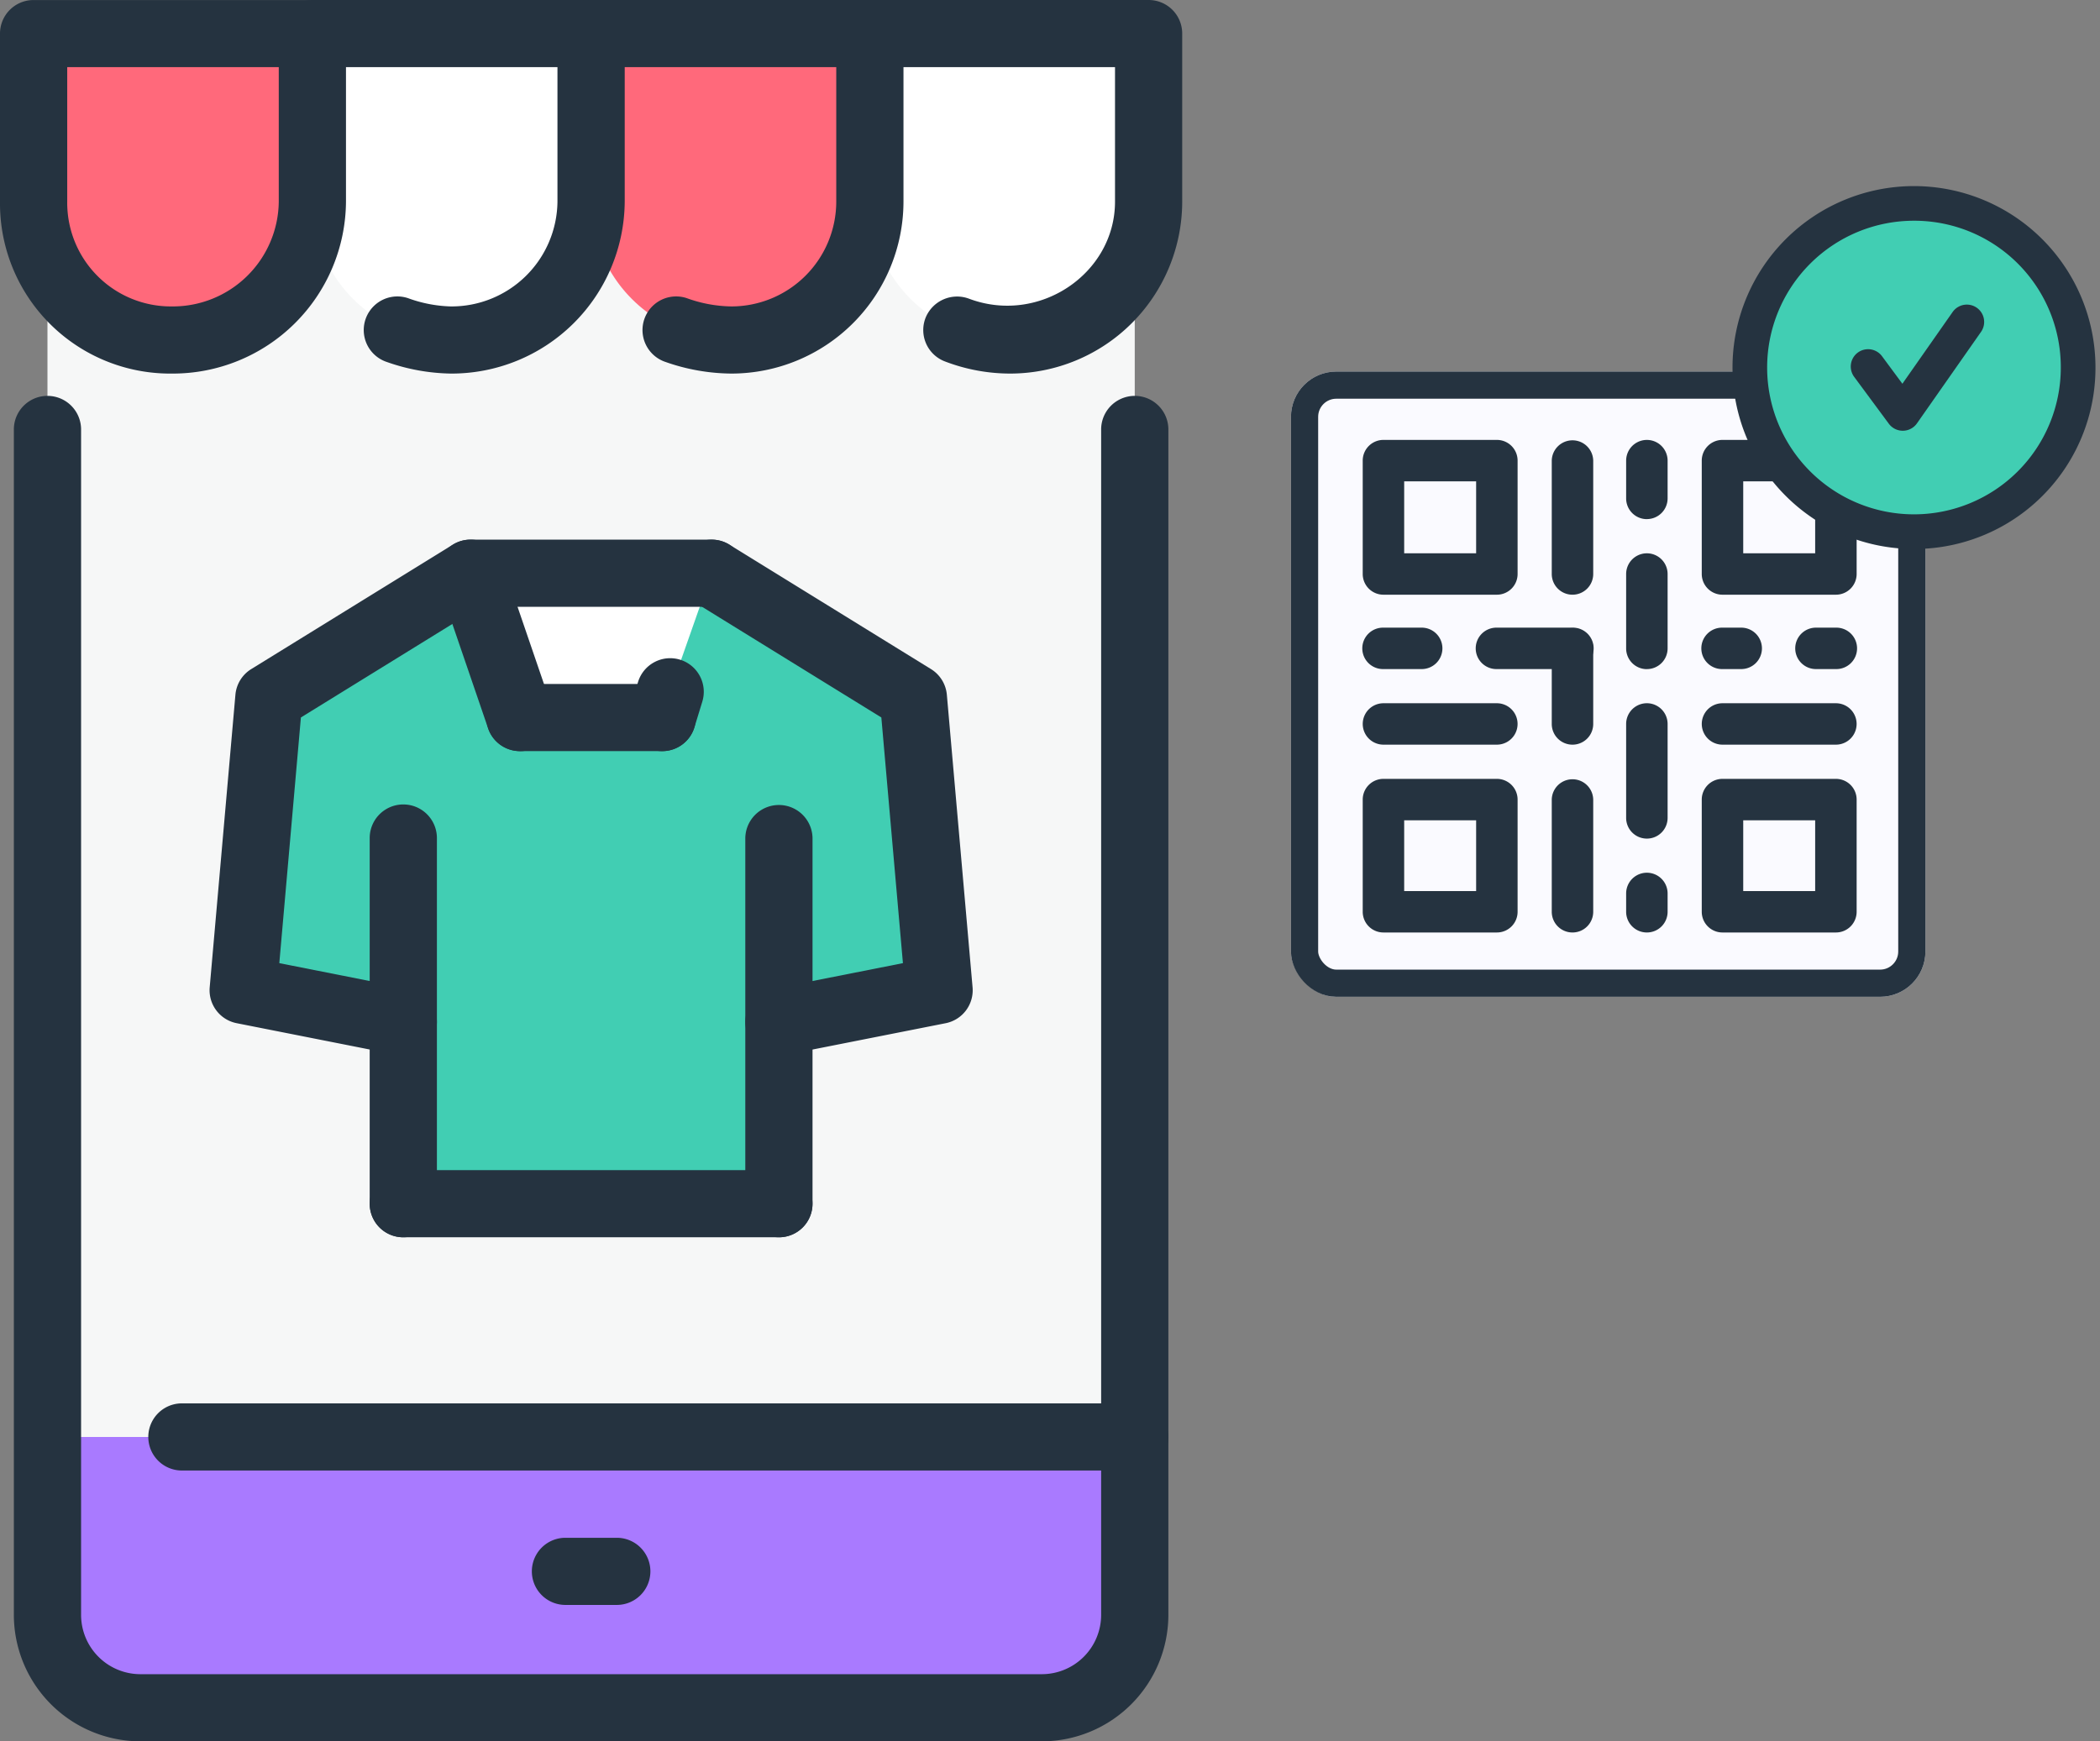 <svg xmlns="http://www.w3.org/2000/svg" width="231.698" height="192.16" viewBox="0 0 231.698 192.16"><rect x="0" y="0" width="231.698" height="192.16" fill="#808080" stroke="none"/><defs><style>.a{fill:#f6f7f7;}.a,.b,.c,.d,.e{fill-rule:evenodd;}.b{fill:#a97aff;}.c{fill:#ff697b;}.d{fill:#fff;}.e{fill:#41ceb3;}.f,.h{fill:#253340;}.g{fill:#fafaff;stroke:#253340;stroke-width:3px;}.h{stroke:rgba(0,0,0,0);}.i{stroke:none;}.j{fill:none;}</style></defs><g transform="translate(-792.564 -3738)"><g transform="translate(661.811 3334.075)"><path class="a" d="M135.989,420.5V582.129A10.239,10.239,0,0,0,146.24,592.38H245.7a10.239,10.239,0,0,0,10.252-10.251V420.5Z"></path><path class="b" d="M135.989,562.5v19.632A10.239,10.239,0,0,0,146.24,592.38H245.7a10.239,10.239,0,0,0,10.252-10.251V562.5Z"></path><path class="c" d="M134.462,407.631h30.755v18.541a15.361,15.361,0,0,1-15.487,15.269,15.175,15.175,0,0,1-15.268-15.269Z"></path><path class="c" d="M195.972,407.631h30.755v18.541a15.378,15.378,0,0,1-30.755,0Z"></path><path class="d" d="M165.217,407.631h30.755v18.541a15.378,15.378,0,0,1-30.755,0Z"></path><path class="d" d="M226.727,407.631h30.755v18.541a15.378,15.378,0,0,1-30.755,0Z"></path><path class="e" d="M209.5,466.524l22.248,13.96,3.054,32.5-17.886,3.49V536.76H175.032V516.475l-17.886-3.49,3.054-32.5,22.248-13.96Z"></path><path class="d" d="M182.448,466.524l5.671,16.141h15.7l5.671-16.141Z"></path><path class="f" d="M245.7,596.085H146.24a13.974,13.974,0,0,1-13.958-13.954V451.259a3.709,3.709,0,0,1,7.417,0V582.131a6.552,6.552,0,0,0,6.541,6.545H245.7a6.552,6.552,0,0,0,6.545-6.545V451.259a3.709,3.709,0,0,1,7.417,0V582.131A13.974,13.974,0,0,1,245.7,596.085Z"></path><path class="f" d="M255.955,566.2H150.82a3.7,3.7,0,1,1,0-7.409H255.955a3.7,3.7,0,1,1,0,7.409Z"></path><path class="f" d="M198.808,581.033h-5.67a3.7,3.7,0,1,1,0-7.409h5.67a3.7,3.7,0,1,1,0,7.409Z"></path><path class="f" d="M149.731,445.149a18.774,18.774,0,0,1-18.978-18.974V407.629a3.7,3.7,0,0,1,3.708-3.7h30.757a3.7,3.7,0,0,1,3.708,3.7v18.546A19.1,19.1,0,0,1,149.731,445.149ZM138.17,411.334v14.841a11.441,11.441,0,0,0,11.561,11.565,11.689,11.689,0,0,0,11.779-11.565V411.334Z"></path><path class="f" d="M180.484,445.149a22.16,22.16,0,0,1-7.071-1.285,3.71,3.71,0,0,1,2.367-7.033,14.884,14.884,0,0,0,4.7.909,11.689,11.689,0,0,0,11.779-11.565V411.334H165.218a3.7,3.7,0,1,1,0-7.409h30.753a3.7,3.7,0,0,1,3.709,3.7v18.546A19.1,19.1,0,0,1,180.484,445.149Z"></path><path class="f" d="M211.458,445.149a22.314,22.314,0,0,1-7.289-1.285,3.71,3.71,0,0,1,2.367-7.033,15.02,15.02,0,0,0,4.922.909,11.578,11.578,0,0,0,11.561-11.565V411.334H195.971a3.7,3.7,0,1,1,0-7.409h30.757a3.7,3.7,0,0,1,3.708,3.7v18.546A18.994,18.994,0,0,1,211.458,445.149Z"></path><path class="f" d="M242.215,445.149a20.147,20.147,0,0,1-7.2-1.337,3.705,3.705,0,0,1-2.156-4.78,3.753,3.753,0,0,1,4.779-2.156c7.759,2.938,16.141-2.765,16.137-10.7V411.334H226.728a3.7,3.7,0,1,1,0-7.409h30.753a3.7,3.7,0,0,1,3.708,3.7v18.546A18.991,18.991,0,0,1,242.215,445.149Z"></path><path class="f" d="M209.279,470.886H182.667a3.7,3.7,0,1,1,0-7.409h26.612a3.7,3.7,0,1,1,0,7.409Z"></path><path class="f" d="M175.254,520.407a3.965,3.965,0,0,1-.722-.075l-17.666-3.495a3.706,3.706,0,0,1-2.976-3.96l2.837-32.282a3.709,3.709,0,0,1,1.743-2.833l22.251-13.736a3.709,3.709,0,0,1,3.9,6.312L163.952,483.1,161.57,510.21l14.4,2.848a3.71,3.71,0,0,1-.714,7.349Z"></path><path class="f" d="M175.25,540.463a3.7,3.7,0,0,1-3.708-3.705V496.406a3.708,3.708,0,0,1,7.416,0v40.352A3.7,3.7,0,0,1,175.25,540.463Z"></path><path class="f" d="M216.692,540.463a3.7,3.7,0,0,1-3.708-3.705V496.406a3.709,3.709,0,0,1,7.417,0v40.352A3.7,3.7,0,0,1,216.692,540.463Z"></path><path class="f" d="M216.692,540.463H175.25a3.7,3.7,0,1,1,0-7.409h41.442a3.7,3.7,0,1,1,0,7.409Z"></path><path class="f" d="M188.119,486.817a3.715,3.715,0,0,1-3.51-2.51l-5.451-15.923a3.709,3.709,0,0,1,7.018-2.4l5.452,15.924a3.717,3.717,0,0,1-3.509,4.914Z"></path><path class="f" d="M203.824,486.817a3.711,3.711,0,0,1-3.543-4.8l.871-2.84a3.707,3.707,0,1,1,7.087,2.179l-.872,2.84A3.713,3.713,0,0,1,203.824,486.817Z"></path><path class="f" d="M203.824,486.809H188.119a3.7,3.7,0,1,1,0-7.409h15.705a3.7,3.7,0,1,1,0,7.409Z"></path><path class="f" d="M216.689,520.407a3.71,3.71,0,0,1-.714-7.349l14.4-2.848L227.994,483.1l-20.665-12.759a3.709,3.709,0,0,1,3.9-6.312l22.25,13.736a3.712,3.712,0,0,1,1.743,2.833l2.837,32.282a3.706,3.706,0,0,1-2.976,3.96l-17.67,3.495A3.963,3.963,0,0,1,216.689,520.407Z"></path></g><g transform="translate(935 3778.56)"><g class="g" transform="translate(0 0.44)"><rect class="i" width="70" height="69" rx="5"></rect><rect class="j" x="1.5" y="1.5" width="67" height="66" rx="3.5"></rect></g><g transform="translate(7.915 7.985)"><path class="h" d="M1585.808,609.925h-12.514a2.285,2.285,0,0,1-2.287-2.286V595.128a2.284,2.284,0,0,1,2.287-2.285h12.514a2.284,2.284,0,0,1,2.287,2.285V607.64A2.285,2.285,0,0,1,1585.808,609.925Zm-10.226-4.571h7.938v-7.941h-7.938Z" transform="translate(-1571.006 -592.843)"></path><path class="h" d="M1646.446,609.925h-12.514a2.285,2.285,0,0,1-2.287-2.286V595.128a2.284,2.284,0,0,1,2.287-2.285h12.514a2.284,2.284,0,0,1,2.287,2.285V607.64A2.285,2.285,0,0,1,1646.446,609.925Zm-10.226-4.571h7.938v-7.941h-7.938Z" transform="translate(-1594.237 -592.843)"></path><path class="h" d="M1585.808,670.429h-12.514a2.284,2.284,0,0,1-2.287-2.285V655.763a2.285,2.285,0,0,1,2.287-2.286h12.514a2.285,2.285,0,0,1,2.287,2.286v12.382A2.284,2.284,0,0,1,1585.808,670.429Zm-10.226-4.571h7.938v-7.811h-7.938Z" transform="translate(-1571.006 -616.072)"></path><path class="h" d="M1646.446,670.429h-12.514a2.284,2.284,0,0,1-2.287-2.285V655.763a2.285,2.285,0,0,1,2.287-2.286h12.514a2.284,2.284,0,0,1,2.287,2.286v12.382A2.284,2.284,0,0,1,1646.446,670.429Zm-10.226-4.571h7.938v-7.811h-7.938Z" transform="translate(-1594.237 -616.072)"></path><path class="h" d="M1607.105,660.068a2.284,2.284,0,0,1-2.288-2.285V645.4a2.288,2.288,0,0,1,4.575,0v12.382A2.284,2.284,0,0,1,1607.105,660.068Zm0-20.726a2.285,2.285,0,0,1-2.288-2.285v-8.34a2.288,2.288,0,0,1,4.575,0v8.34A2.284,2.284,0,0,1,1607.105,639.342Z" transform="translate(-1583.959 -605.711)"></path><path class="h" d="M1620.409,647.2a2.284,2.284,0,0,1-2.287-2.285v-2.022a2.287,2.287,0,0,1,4.575,0v2.022A2.284,2.284,0,0,1,1620.409,647.2Zm0-10.36a2.285,2.285,0,0,1-2.287-2.286V624.189a2.287,2.287,0,0,1,4.575,0v10.365A2.285,2.285,0,0,1,1620.409,636.84Zm0-18.7a2.284,2.284,0,0,1-2.287-2.286v-8.21a2.287,2.287,0,0,1,4.575,0v8.21A2.284,2.284,0,0,1,1620.409,618.135Zm0-16.554a2.284,2.284,0,0,1-2.287-2.286v-4.168a2.287,2.287,0,0,1,4.575,0V599.3A2.285,2.285,0,0,1,1620.409,601.581Z" transform="translate(-1589.057 -592.843)"></path><path class="h" d="M1585.808,644.521h-12.514a2.285,2.285,0,1,1,0-4.57h12.514a2.285,2.285,0,1,1,0,4.57Z" transform="translate(-1571.006 -610.891)"></path><path class="h" d="M1594.152,631h-8.344a2.286,2.286,0,1,1,0-4.571h8.344a2.286,2.286,0,1,1,0,4.571Zm-16.686,0h-4.172a2.286,2.286,0,1,1,0-4.571h4.172a2.286,2.286,0,1,1,0,4.571Z" transform="translate(-1571.006 -605.711)"></path><path class="h" d="M1607.105,609.925a2.285,2.285,0,0,1-2.288-2.286V595.128a2.288,2.288,0,0,1,4.575,0V607.64A2.285,2.285,0,0,1,1607.105,609.925Z" transform="translate(-1583.959 -592.843)"></path><path class="h" d="M1646.446,631h-2.154a2.286,2.286,0,1,1,0-4.571h2.154a2.286,2.286,0,1,1,0,4.571Zm-10.495,0h-2.019a2.286,2.286,0,1,1,0-4.571h2.019a2.286,2.286,0,1,1,0,4.571Z" transform="translate(-1594.237 -605.711)"></path><path class="h" d="M1646.446,644.521h-12.514a2.285,2.285,0,1,1,0-4.57h12.514a2.285,2.285,0,1,1,0,4.57Z" transform="translate(-1594.237 -610.891)"></path></g></g><g transform="translate(983.826 3758.536)"><path class="e" d="M1687.816,544.632a18.112,18.112,0,1,1-18,18.112,18.1,18.1,0,0,1,18-18.112Z" transform="translate(-1667.904 -542.72)"></path><path class="f" d="M1696.929,580.173a1.914,1.914,0,0,1-1.538-.775l-3.825-5.174a1.912,1.912,0,1,1,3.078-2.271l2.244,3.035,5.563-7.945a1.912,1.912,0,0,1,3.132,2.193l-7.087,10.123a1.91,1.91,0,0,1-1.541.814Z" transform="translate(-1678.255 -553.176)"></path><path class="h" d="M1686.02,580.971a20.023,20.023,0,1,1,20.025-20.021A19.987,19.987,0,0,1,1686.02,580.971Zm0-36.224a16.2,16.2,0,1,0,16.2,16.2A16.164,16.164,0,0,0,1686.02,544.747Z" transform="translate(-1666.109 -540.925)"></path></g></g></svg>